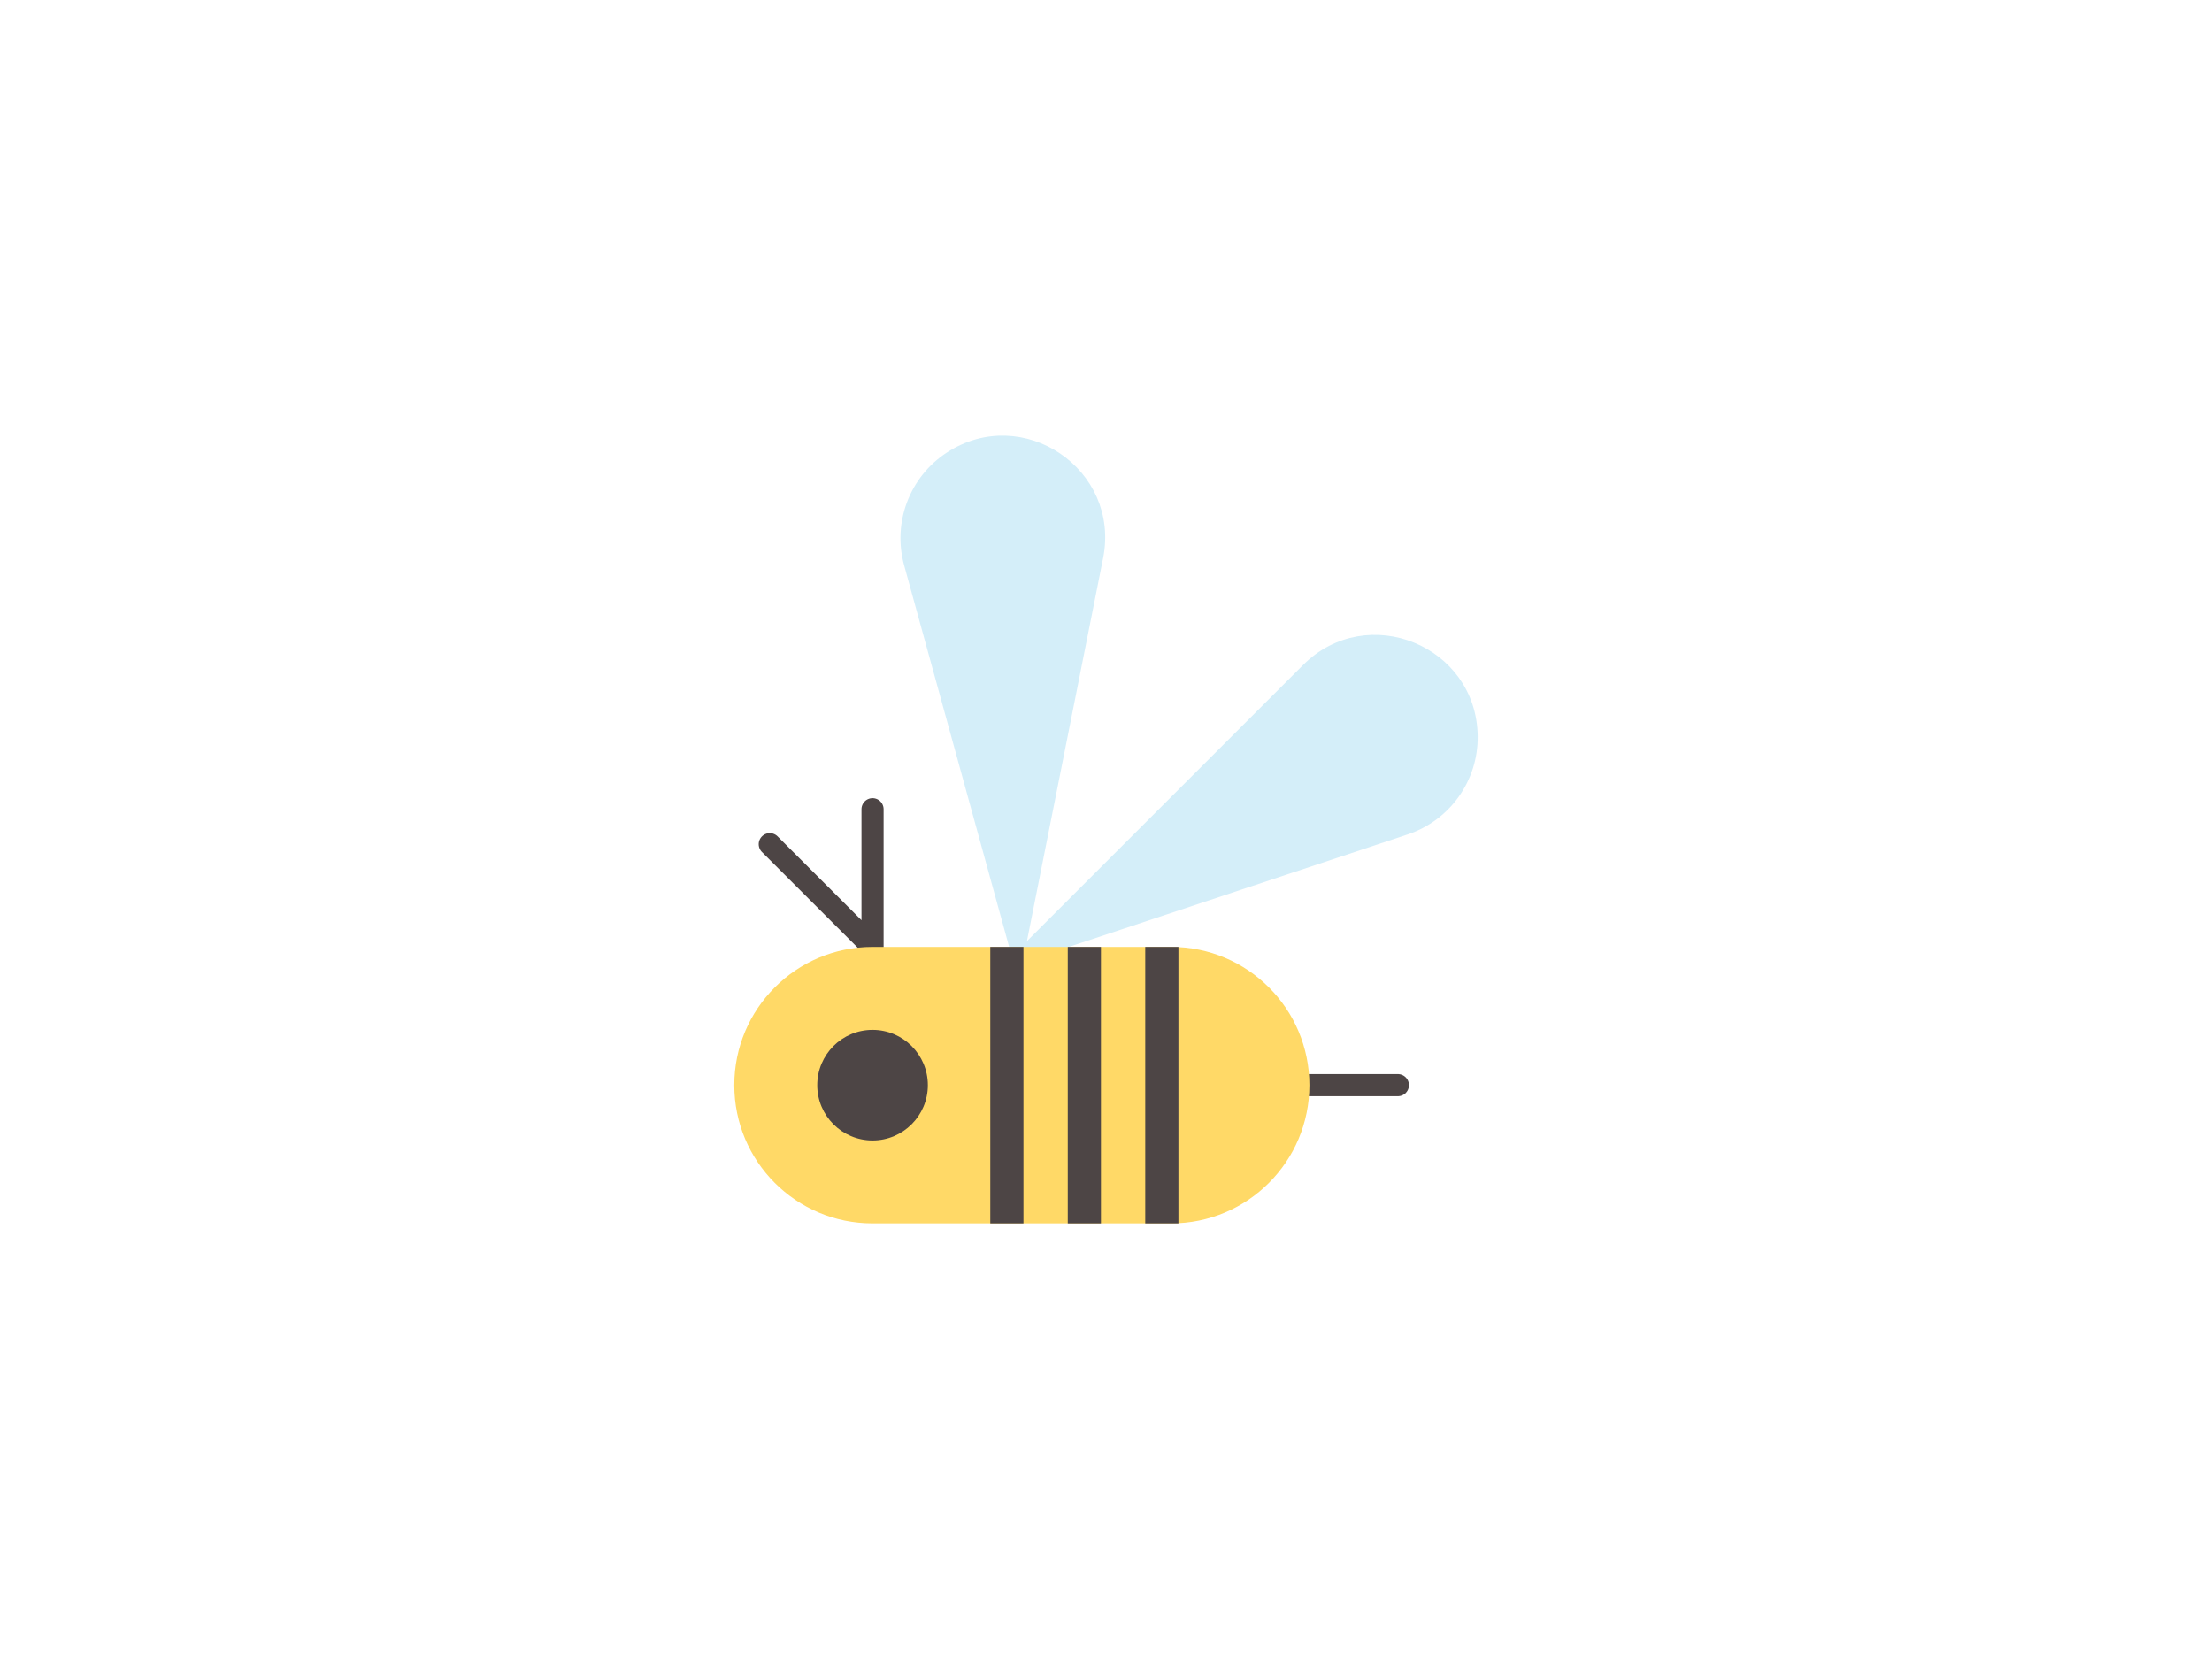 <?xml version="1.0" encoding="utf-8"?>
<!-- Generator: Adobe Illustrator 23.0.1, SVG Export Plug-In . SVG Version: 6.00 Build 0)  -->
<svg version="1.1" baseProfile="basic" id="_x31_" xmlns="http://www.w3.org/2000/svg" xmlns:xlink="http://www.w3.org/1999/xlink"
	 x="0px" y="0px" viewBox="0 0 200 150" xml:space="preserve">
<style type="text/css">
	.st0{fill:none;stroke:#4D4545;stroke-width:2;stroke-linecap:round;stroke-miterlimit:10;}
	.st1{fill:#D4EEF9;stroke:#D4EEF9;stroke-miterlimit:10;}
	.st2{fill:#FFD967;}
	.st3{fill:#4D4545;}
	.st4{fill:none;stroke:#4D4545;stroke-width:3;stroke-miterlimit:10;}
</style>
<g>
	<line class="st0" x1="118.392" y1="98.115" x2="126.392" y2="98.115"/>
	<path class="st1" d="M92.038,86.615l35.08-11.645c3.609-1.198,6.029-4.59,5.989-8.393v0c-0.082-7.75-9.456-11.577-14.935-6.097
		L92.038,86.615z"/>
	<path class="st1" d="M92.038,86.615L82.23,50.978c-1.009-3.666,0.467-7.563,3.651-9.642l0,0c6.489-4.237,14.879,1.431,13.367,9.03
		L92.038,86.615z"/>
	<polyline class="st0" points="78.892,73.166 78.892,85.615 69.599,76.328 	"/>
	<path class="st2" d="M105.892,110.615h-27c-6.904,0-12.5-5.596-12.5-12.5v0c0-6.904,5.596-12.5,12.5-12.5h27
		c6.904,0,12.5,5.596,12.5,12.5v0C118.392,105.018,112.795,110.615,105.892,110.615z"/>
	<circle class="st3" cx="78.892" cy="98.115" r="5"/>
	<line class="st4" x1="91.037" y1="85.615" x2="91.037" y2="110.615"/>
	<line class="st4" x1="98.043" y1="85.615" x2="98.043" y2="110.615"/>
	<line class="st4" x1="105.048" y1="85.615" x2="105.048" y2="110.615"/>
</g>
</svg>
